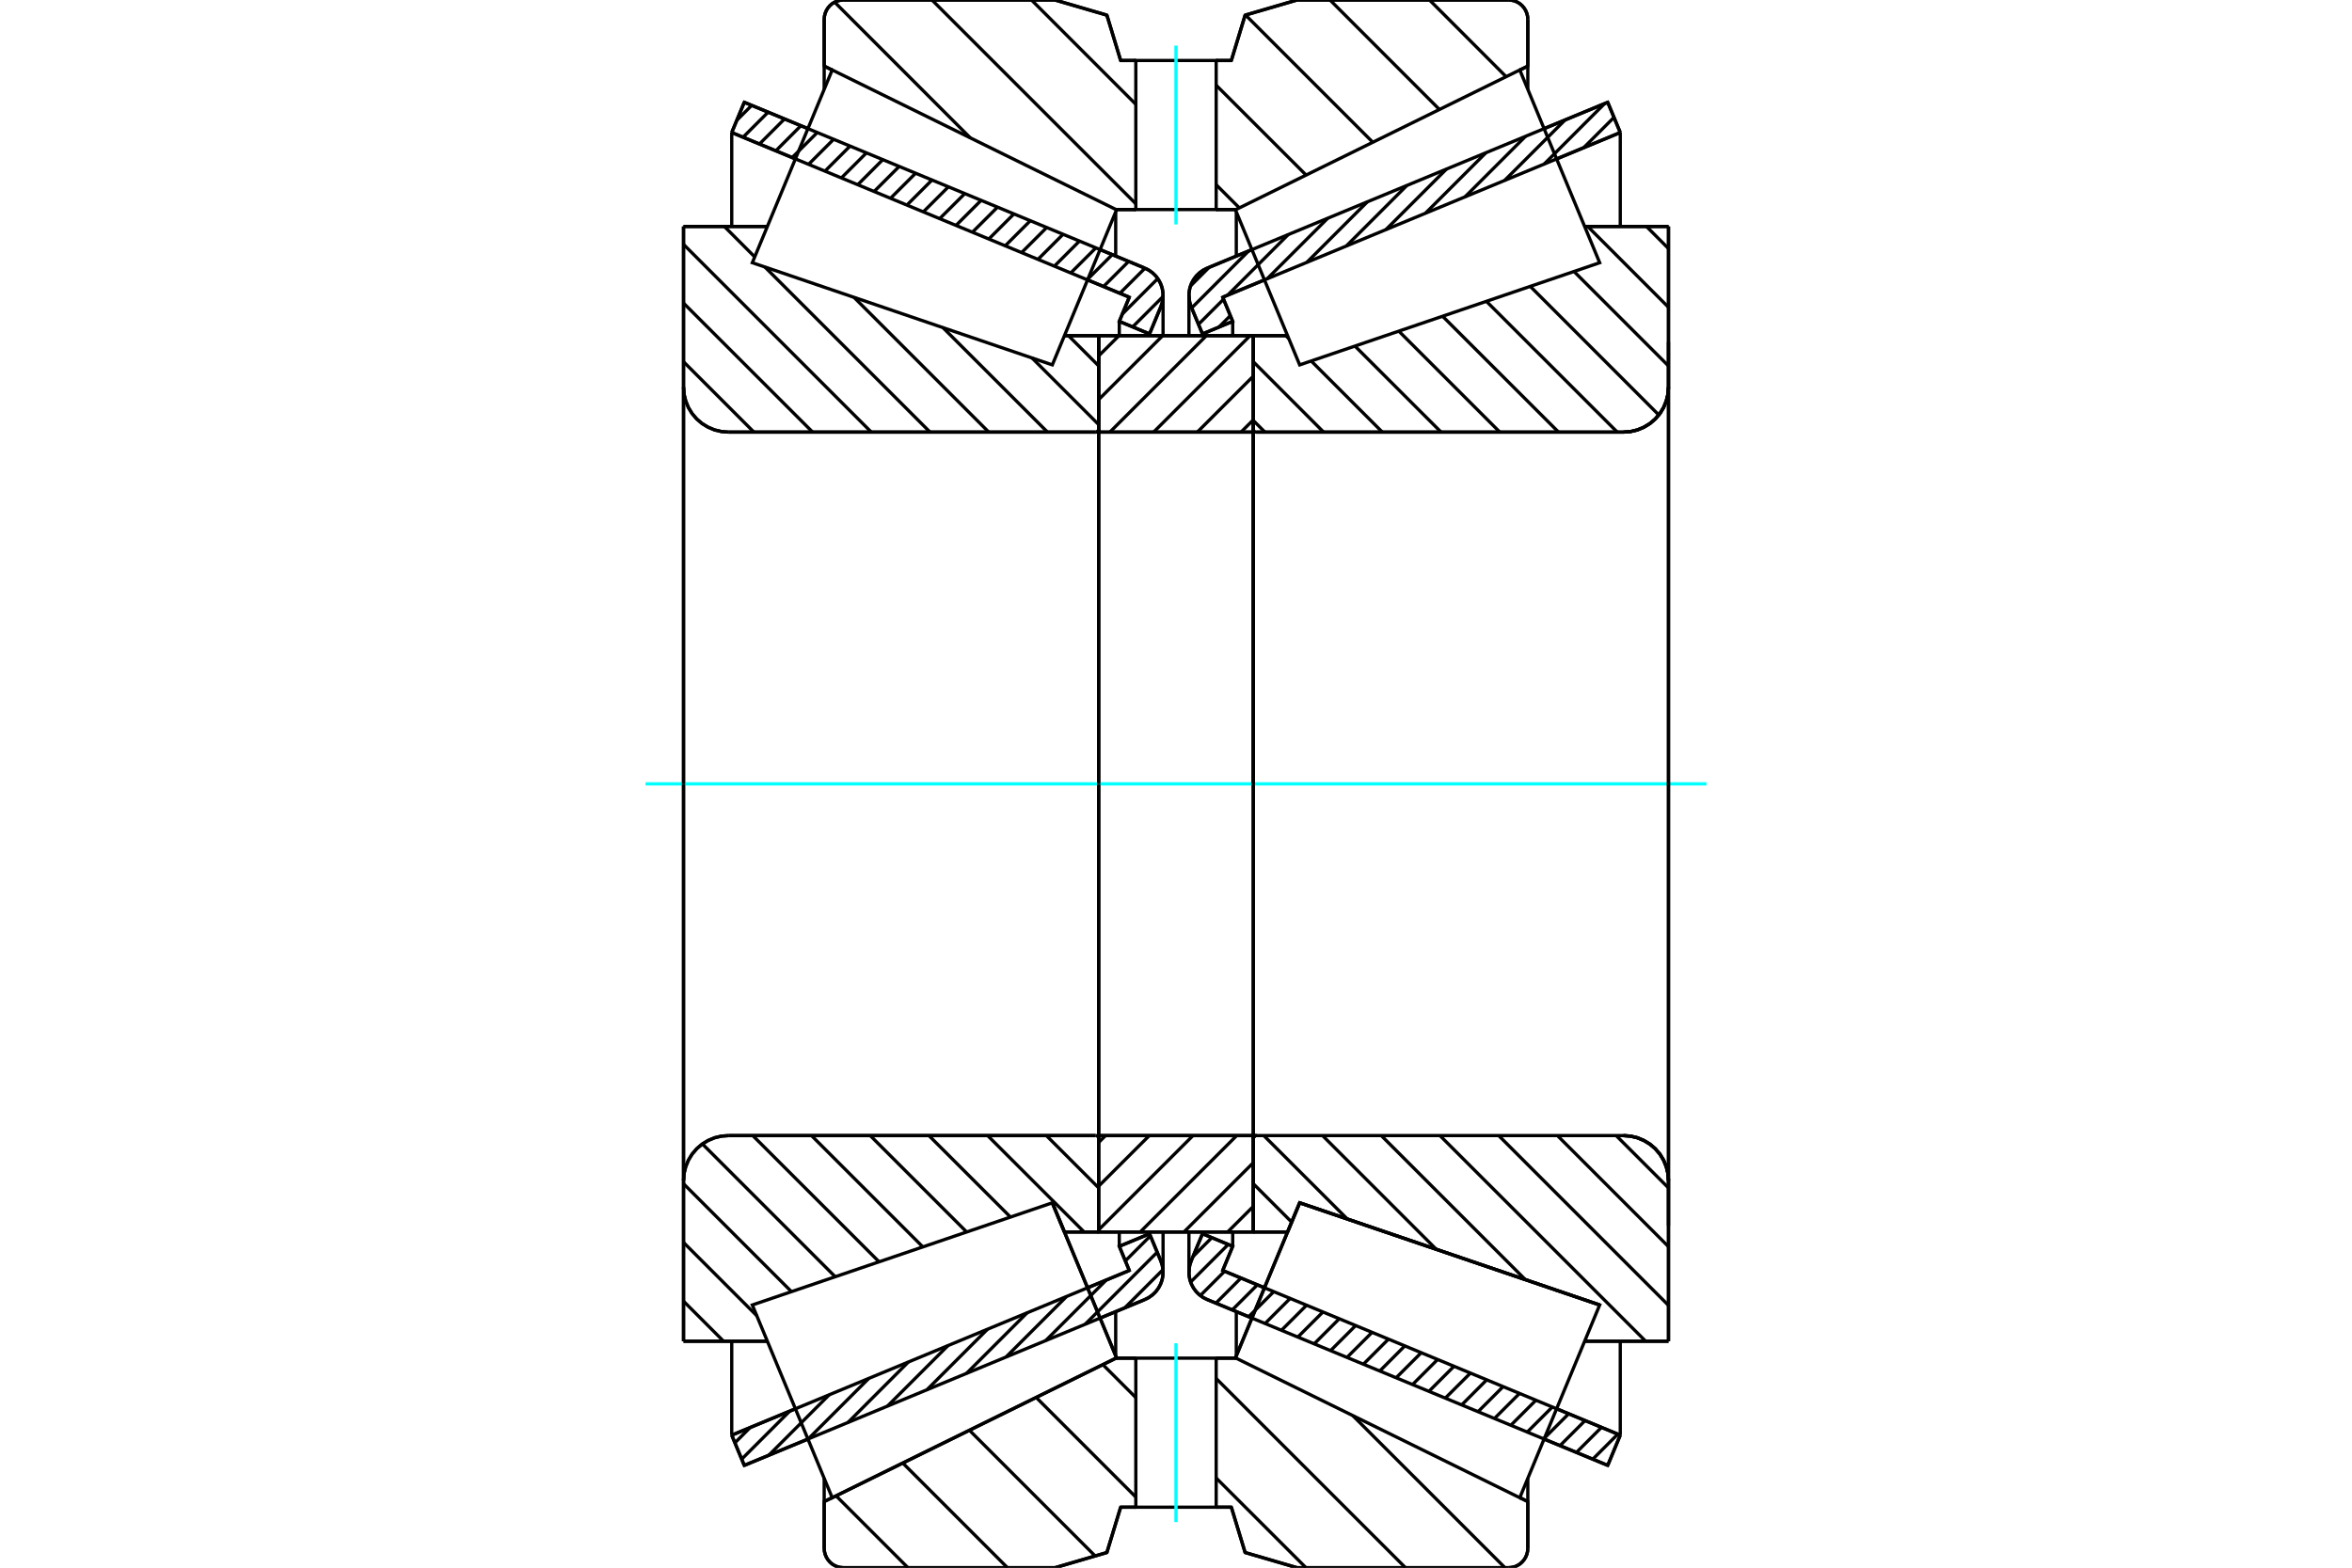 <?xml version="1.0" standalone="no"?>
<!DOCTYPE svg PUBLIC "-//W3C//DTD SVG 1.1//EN"
	"http://www.w3.org/Graphics/SVG/1.1/DTD/svg11.dtd">
<svg xmlns="http://www.w3.org/2000/svg" height="100%" width="100%" viewBox="0 0 36000 24000">
	<rect x="-1800" y="-1200" width="39600" height="26400" style="fill:#FFF"/>
	<g style="fill:none; fill-rule:evenodd" transform="matrix(1 0 0 1 0 0)">
		<g style="fill:none; stroke:#000; stroke-width:50; shape-rendering:geometricPrecision">
			<line x1="19162" y1="20179" x2="18477" y2="19895"/>
			<line x1="24608" y1="22434" x2="23634" y2="22031"/>
			<line x1="24800" y1="21971" x2="24608" y2="22434"/>
			<line x1="23826" y1="21567" x2="24800" y2="21971"/>
			<line x1="18715" y1="19450" x2="19354" y2="19715"/>
			<line x1="18868" y1="19080" x2="18715" y2="19450"/>
			<line x1="18405" y1="18888" x2="18868" y2="19080"/>
			<line x1="18232" y1="19305" x2="18405" y2="18888"/>
			<polyline points="18232,19305 18213,19361 18202,19419 18198,19477 18203,19544 18217,19609 18241,19670 18274,19728 18315,19781 18363,19826 18417,19865 18477,19895"/>
			<line x1="23634" y1="1969" x2="24608" y2="1566"/>
			<line x1="18477" y1="4105" x2="19162" y2="3821"/>
			<polyline points="18477,4105 18417,4135 18363,4174 18315,4219 18274,4272 18241,4330 18217,4391 18203,4456 18198,4523 18202,4581 18213,4639 18232,4695"/>
			<line x1="18405" y1="5112" x2="18232" y2="4695"/>
			<line x1="18868" y1="4920" x2="18405" y2="5112"/>
			<line x1="18715" y1="4550" x2="18868" y2="4920"/>
			<line x1="19354" y1="4285" x2="18715" y2="4550"/>
			<line x1="24800" y1="2029" x2="23826" y2="2433"/>
			<line x1="24608" y1="1566" x2="24800" y2="2029"/>
			<line x1="18405" y1="18861" x2="18405" y2="18888"/>
			<line x1="18405" y1="5112" x2="18405" y2="5139"/>
			<line x1="18868" y1="18861" x2="18868" y2="19080"/>
			<line x1="18868" y1="4920" x2="18868" y2="5139"/>
			<line x1="24800" y1="20533" x2="24800" y2="21971"/>
			<line x1="24800" y1="2029" x2="24800" y2="3467"/>
			<line x1="18198" y1="18861" x2="18198" y2="19477"/>
			<line x1="18198" y1="4523" x2="18198" y2="5139"/>
			<line x1="12366" y1="22031" x2="11392" y2="22434"/>
			<line x1="17523" y1="19895" x2="16838" y2="20179"/>
			<polyline points="17523,19895 17583,19865 17637,19826 17685,19781 17726,19728 17759,19670 17783,19609 17797,19544 17802,19477 17798,19419 17787,19361 17768,19305"/>
			<line x1="17595" y1="18888" x2="17768" y2="19305"/>
			<line x1="17132" y1="19080" x2="17595" y2="18888"/>
			<line x1="17285" y1="19450" x2="17132" y2="19080"/>
			<line x1="16646" y1="19715" x2="17285" y2="19450"/>
			<line x1="11200" y1="21971" x2="12174" y2="21567"/>
			<line x1="11392" y1="22434" x2="11200" y2="21971"/>
			<line x1="16838" y1="3821" x2="17523" y2="4105"/>
			<line x1="11392" y1="1566" x2="12366" y2="1969"/>
			<line x1="11200" y1="2029" x2="11392" y2="1566"/>
			<line x1="12174" y1="2433" x2="11200" y2="2029"/>
			<line x1="17285" y1="4550" x2="16646" y2="4285"/>
			<line x1="17132" y1="4920" x2="17285" y2="4550"/>
			<line x1="17595" y1="5112" x2="17132" y2="4920"/>
			<line x1="17768" y1="4695" x2="17595" y2="5112"/>
			<polyline points="17768,4695 17787,4639 17798,4581 17802,4523 17797,4456 17783,4391 17759,4330 17726,4272 17685,4219 17637,4174 17583,4135 17523,4105"/>
			<line x1="17132" y1="5139" x2="17132" y2="4920"/>
			<line x1="17132" y1="19080" x2="17132" y2="18861"/>
			<line x1="11200" y1="3467" x2="11200" y2="2029"/>
			<line x1="11200" y1="21971" x2="11200" y2="20533"/>
			<line x1="17595" y1="5139" x2="17595" y2="5112"/>
			<line x1="17595" y1="18888" x2="17595" y2="18861"/>
			<line x1="17802" y1="5139" x2="17802" y2="4523"/>
			<line x1="17802" y1="19477" x2="17802" y2="18861"/>
			<line x1="19183" y1="5139" x2="19708" y2="5139"/>
			<line x1="24849" y1="6615" x2="19232" y2="6615"/>
			<polyline points="24849,6615 24957,6607 25062,6582 25162,6540 25254,6484 25336,6414 25407,6331 25463,6239 25504,6139 25530,6034 25538,5926"/>
			<line x1="25538" y1="3467" x2="25538" y2="5926"/>
			<line x1="25538" y1="3467" x2="24255" y2="3467"/>
			<line x1="24485" y1="19978" x2="24485" y2="19978"/>
			<line x1="25538" y1="20533" x2="24255" y2="20533"/>
			<line x1="25538" y1="18074" x2="25538" y2="20533"/>
			<polyline points="25538,18074 25530,17966 25504,17861 25463,17761 25407,17669 25336,17586 25254,17516 25162,17460 25062,17418 24957,17393 24849,17385"/>
			<polyline points="19232,17385 19224,17385 19217,17387 19209,17390 19203,17394 19197,17399 19192,17405 19188,17411 19185,17419 19183,17426 19183,17434"/>
			<line x1="19708" y1="18861" x2="19183" y2="18861"/>
			<line x1="19893" y1="18414" x2="19708" y2="18861"/>
			<line x1="24485" y1="19978" x2="19893" y2="18414"/>
			<line x1="24255" y1="4101" x2="24255" y2="4101"/>
			<line x1="24255" y1="19899" x2="24255" y2="19899"/>
			<polyline points="19232,17385 19224,17385 19217,17387 19209,17390 19203,17394 19197,17399 19192,17405 19188,17411 19185,17419 19183,17426 19183,17434"/>
			<polyline points="24849,6615 24957,6607 25062,6582 25162,6540 25254,6484 25336,6414 25407,6331 25463,6239 25504,6139 25530,6034 25538,5926"/>
			<polyline points="25538,18074 25530,17966 25504,17861 25463,17761 25407,17669 25336,17586 25254,17516 25162,17460 25062,17418 24957,17393 24849,17385"/>
			<line x1="16107" y1="18414" x2="16107" y2="18414"/>
			<line x1="16292" y1="18861" x2="16107" y2="18414"/>
			<line x1="16817" y1="18861" x2="16292" y2="18861"/>
			<line x1="11151" y1="17385" x2="16768" y2="17385"/>
			<polyline points="11151,17385 11043,17393 10938,17418 10838,17460 10746,17516 10664,17586 10593,17669 10537,17761 10496,17861 10470,17966 10462,18074"/>
			<line x1="10462" y1="20533" x2="10462" y2="18074"/>
			<line x1="10462" y1="20533" x2="11745" y2="20533"/>
			<line x1="10462" y1="3467" x2="11745" y2="3467"/>
			<line x1="10462" y1="5926" x2="10462" y2="3467"/>
			<polyline points="10462,5926 10470,6034 10496,6139 10537,6239 10593,6331 10664,6414 10746,6484 10838,6540 10938,6582 11043,6607 11151,6615"/>
			<line x1="16768" y1="6615" x2="11151" y2="6615"/>
			<polyline points="16768,6615 16776,6615 16783,6613 16791,6610 16797,6606 16803,6601 16808,6595 16812,6589 16815,6581 16817,6574 16817,6566"/>
			<line x1="16292" y1="5139" x2="16817" y2="5139"/>
			<line x1="11745" y1="19899" x2="11745" y2="19899"/>
			<line x1="11745" y1="4101" x2="11745" y2="4101"/>
			<line x1="10462" y1="18074" x2="10462" y2="5926"/>
			<line x1="16148" y1="0" x2="16942" y2="232"/>
			<line x1="12911" y1="0" x2="16148" y2="0"/>
			<polyline points="12911,0 12865,4 12819,14 12777,32 12737,56 12702,87 12672,122 12648,161 12630,204 12619,249 12615,295"/>
			<line x1="12615" y1="1012" x2="12615" y2="295"/>
			<line x1="12737" y1="1072" x2="12615" y2="1012"/>
			<line x1="17385" y1="3208" x2="17081" y2="3208"/>
			<line x1="18919" y1="3208" x2="18615" y2="3208"/>
			<line x1="23385" y1="1012" x2="23263" y2="1072"/>
			<line x1="23385" y1="295" x2="23385" y2="1012"/>
			<polyline points="23385,295 23381,249 23370,204 23352,161 23328,122 23298,87 23263,56 23223,32 23181,14 23135,4 23089,0"/>
			<line x1="19852" y1="0" x2="23089" y2="0"/>
			<line x1="19058" y1="232" x2="19852" y2="0"/>
			<line x1="18847" y1="926" x2="19058" y2="232"/>
			<line x1="18615" y1="926" x2="18847" y2="926"/>
			<line x1="17153" y1="926" x2="17385" y2="926"/>
			<line x1="16942" y1="232" x2="17153" y2="926"/>
			<line x1="16942" y1="23768" x2="16148" y2="24000"/>
			<line x1="17153" y1="23074" x2="16942" y2="23768"/>
			<line x1="18847" y1="23074" x2="18615" y2="23074"/>
			<line x1="17385" y1="23074" x2="17153" y2="23074"/>
			<line x1="19058" y1="23768" x2="18847" y2="23074"/>
			<line x1="19852" y1="24000" x2="19058" y2="23768"/>
			<line x1="23089" y1="24000" x2="19852" y2="24000"/>
			<polyline points="23089,24000 23135,23996 23181,23986 23223,23968 23263,23944 23298,23913 23328,23878 23352,23839 23370,23796 23381,23751 23385,23705"/>
			<line x1="23385" y1="22988" x2="23385" y2="23705"/>
			<line x1="23263" y1="22928" x2="23385" y2="22988"/>
			<line x1="17081" y1="20792" x2="17385" y2="20792"/>
			<line x1="18615" y1="20792" x2="18919" y2="20792"/>
			<line x1="12615" y1="22988" x2="12737" y2="22928"/>
			<line x1="12615" y1="23705" x2="12615" y2="22988"/>
			<polyline points="12615,23705 12619,23751 12630,23796 12648,23839 12672,23878 12702,23913 12737,23944 12777,23968 12819,23986 12865,23996 12911,24000"/>
			<line x1="16148" y1="24000" x2="12911" y2="24000"/>
			<line x1="23385" y1="22633" x2="23385" y2="22988"/>
			<line x1="23385" y1="1012" x2="23385" y2="1367"/>
			<line x1="12615" y1="22633" x2="12615" y2="22988"/>
			<line x1="12615" y1="1012" x2="12615" y2="1367"/>
			<line x1="17077" y1="20079" x2="17077" y2="20756"/>
			<line x1="17077" y1="3244" x2="17077" y2="3921"/>
			<line x1="18923" y1="20079" x2="18923" y2="20756"/>
			<line x1="18923" y1="3244" x2="18923" y2="3921"/>
			<line x1="16817" y1="17385" x2="19183" y2="17385"/>
			<line x1="16817" y1="18861" x2="16817" y2="17385"/>
			<line x1="19183" y1="18861" x2="16817" y2="18861"/>
			<line x1="19183" y1="17385" x2="19183" y2="18861"/>
			<line x1="19183" y1="6615" x2="16817" y2="6615"/>
			<line x1="19183" y1="5139" x2="19183" y2="6615"/>
			<line x1="16817" y1="5139" x2="19183" y2="5139"/>
			<line x1="16817" y1="6615" x2="16817" y2="5139"/>
			<line x1="19183" y1="6615" x2="19183" y2="17385"/>
			<line x1="16817" y1="6615" x2="16817" y2="17385"/>
		</g>
		<g style="fill:none; stroke:#0FF; stroke-width:50; shape-rendering:geometricPrecision">
			<line x1="9881" y1="12000" x2="26119" y2="12000"/>
		</g>
		<g style="fill:none; stroke:#000; stroke-width:50; shape-rendering:geometricPrecision">
			<line x1="21880" y1="0" x2="23053" y2="1174"/>
			<line x1="20357" y1="0" x2="22032" y2="1676"/>
			<line x1="19064" y1="230" x2="21012" y2="2178"/>
			<line x1="18615" y1="1305" x2="19991" y2="2680"/>
			<line x1="18615" y1="2828" x2="18970" y2="3183"/>
			<line x1="15788" y1="0" x2="17385" y2="1597"/>
			<line x1="14265" y1="0" x2="17385" y2="3120"/>
			<line x1="12775" y1="33" x2="14853" y2="2112"/>
			<line x1="20706" y1="21672" x2="23035" y2="24000"/>
			<line x1="18615" y1="21104" x2="21512" y2="24000"/>
			<line x1="16880" y1="20891" x2="17385" y2="21396"/>
			<line x1="18615" y1="22627" x2="19989" y2="24000"/>
			<line x1="15859" y1="21393" x2="17385" y2="22919"/>
			<line x1="14838" y1="21896" x2="16763" y2="23821"/>
			<line x1="13818" y1="22398" x2="15420" y2="24000"/>
			<line x1="12797" y1="22900" x2="13897" y2="24000"/>
			<polyline points="18615,926 18847,926 19058,232 19852,0 23089,0"/>
			<polyline points="23385,295 23381,249 23370,204 23352,161 23328,122 23298,87 23263,56 23223,32 23181,14 23135,4 23089,0"/>
			<polyline points="23385,295 23385,1012 23263,1072"/>
			<line x1="18919" y1="3208" x2="18615" y2="3208"/>
			<polyline points="17385,926 17153,926 16942,232 16148,0 12911,0 12865,4 12819,14 12777,32 12737,56 12702,87 12672,122 12648,161 12630,204 12619,249 12615,295 12615,1012 12737,1072"/>
			<line x1="17081" y1="3208" x2="17385" y2="3208"/>
			<line x1="17385" y1="20792" x2="17081" y2="20792"/>
			<polyline points="12737,22928 12615,22988 12615,23705 12619,23751 12630,23796 12648,23839 12672,23878 12702,23913 12737,23944 12777,23968 12819,23986 12865,23996 12911,24000 16148,24000 16942,23768 17153,23074 17385,23074"/>
			<line x1="18615" y1="20792" x2="18919" y2="20792"/>
			<polyline points="23263,22928 23385,22988 23385,23705"/>
			<polyline points="23089,24000 23135,23996 23181,23986 23223,23968 23263,23944 23298,23913 23328,23878 23352,23839 23370,23796 23381,23751 23385,23705"/>
			<polyline points="23089,24000 19852,24000 19058,23768 18847,23074 18615,23074"/>
			<line x1="16354" y1="5139" x2="16817" y2="5602"/>
			<line x1="15796" y1="5480" x2="16817" y2="6501"/>
			<line x1="14433" y1="5016" x2="16033" y2="6615"/>
			<line x1="13071" y1="4552" x2="15134" y2="6615"/>
			<line x1="11087" y1="3467" x2="11552" y2="3933"/>
			<line x1="11708" y1="4088" x2="14235" y2="6615"/>
			<line x1="10462" y1="3741" x2="13336" y2="6615"/>
			<line x1="10462" y1="4640" x2="12438" y2="6615"/>
			<line x1="10462" y1="5538" x2="11539" y2="6615"/>
			<line x1="16016" y1="17385" x2="16817" y2="18186"/>
			<line x1="15117" y1="17385" x2="16594" y2="18861"/>
			<line x1="14218" y1="17385" x2="15466" y2="18632"/>
			<line x1="13320" y1="17385" x2="14796" y2="18861"/>
			<line x1="12421" y1="17385" x2="14125" y2="19089"/>
			<line x1="11522" y1="17385" x2="13455" y2="19317"/>
			<line x1="10751" y1="17513" x2="12784" y2="19546"/>
			<line x1="10462" y1="18122" x2="12114" y2="19774"/>
			<line x1="10462" y1="19021" x2="11584" y2="20143"/>
			<line x1="10462" y1="19920" x2="11075" y2="20533"/>
			<polyline points="16817,12000 16817,5139 16817,6566"/>
			<polyline points="16768,6615 16776,6615 16783,6613 16791,6610 16797,6606 16803,6601 16808,6595 16812,6589 16815,6581 16817,6574 16817,6566"/>
			<line x1="16768" y1="6615" x2="11151" y2="6615"/>
			<polyline points="10462,5926 10470,6034 10496,6139 10537,6239 10593,6331 10664,6414 10746,6484 10838,6540 10938,6582 11043,6607 11151,6615"/>
			<line x1="10462" y1="5926" x2="10462" y2="3467"/>
			<line x1="10462" y1="5926" x2="10462" y2="12000"/>
			<line x1="10462" y1="3467" x2="11745" y2="3467"/>
			<line x1="16292" y1="5139" x2="16817" y2="5139"/>
			<line x1="16817" y1="18861" x2="16292" y2="18861"/>
			<line x1="11745" y1="20533" x2="10462" y2="20533"/>
			<line x1="10462" y1="12000" x2="10462" y2="18074"/>
			<line x1="10462" y1="20533" x2="10462" y2="18074"/>
			<polyline points="11151,17385 11043,17393 10938,17418 10838,17460 10746,17516 10664,17586 10593,17669 10537,17761 10496,17861 10470,17966 10462,18074"/>
			<line x1="11151" y1="17385" x2="16768" y2="17385"/>
			<polyline points="16817,17434 16817,17426 16815,17419 16812,17411 16808,17405 16803,17399 16797,17394 16791,17390 16783,17387 16776,17385 16768,17385"/>
			<line x1="16817" y1="17385" x2="16817" y2="12000"/>
			<line x1="25201" y1="3467" x2="25538" y2="3805"/>
			<line x1="24302" y1="3467" x2="25538" y2="4704"/>
			<line x1="24092" y1="4156" x2="25538" y2="5602"/>
			<line x1="23422" y1="4384" x2="25390" y2="6353"/>
			<line x1="22751" y1="4613" x2="24754" y2="6615"/>
			<line x1="22080" y1="4841" x2="23855" y2="6615"/>
			<line x1="21410" y1="5069" x2="22956" y2="6615"/>
			<line x1="20739" y1="5298" x2="22057" y2="6615"/>
			<line x1="20069" y1="5526" x2="21158" y2="6615"/>
			<line x1="19682" y1="5139" x2="19726" y2="5184"/>
			<line x1="19183" y1="5538" x2="20259" y2="6615"/>
			<line x1="19183" y1="6437" x2="19361" y2="6615"/>
			<line x1="24737" y1="17385" x2="25538" y2="18186"/>
			<line x1="23838" y1="17385" x2="25538" y2="19085"/>
			<line x1="22939" y1="17385" x2="25538" y2="19984"/>
			<line x1="22040" y1="17385" x2="25189" y2="20533"/>
			<line x1="24265" y1="20508" x2="24290" y2="20533"/>
			<line x1="21142" y1="17385" x2="23347" y2="19590"/>
			<line x1="20243" y1="17385" x2="21984" y2="19126"/>
			<line x1="19344" y1="17385" x2="20622" y2="18662"/>
			<line x1="19183" y1="18122" x2="19771" y2="18710"/>
			<line x1="19183" y1="12000" x2="19183" y2="6615"/>
			<polyline points="19183,5139 19183,6566 19183,6574 19185,6581 19188,6589 19192,6595 19197,6601 19203,6606 19209,6610 19217,6613 19224,6615 19232,6615 24849,6615 24957,6607 25062,6582 25162,6540 25254,6484 25336,6414 25407,6331 25463,6239 25504,6139 25530,6034 25538,5926 25538,3467"/>
			<line x1="25538" y1="5926" x2="25538" y2="12000"/>
			<line x1="25538" y1="3467" x2="24255" y2="3467"/>
			<line x1="19708" y1="5139" x2="19183" y2="5139"/>
			<line x1="19183" y1="18861" x2="19708" y2="18861"/>
			<line x1="24255" y1="20533" x2="25538" y2="20533"/>
			<line x1="25538" y1="12000" x2="25538" y2="18074"/>
			<polyline points="25538,20533 25538,18074 25530,17966 25504,17861 25463,17761 25407,17669 25336,17586 25254,17516 25162,17460 25062,17418 24957,17393 24849,17385 19232,17385 19224,17385 19217,17387 19209,17390 19203,17394 19197,17399 19192,17405 19188,17411 19185,17419 19183,17426 19183,17434 19183,18861 19183,17385"/>
			<line x1="19183" y1="18469" x2="18790" y2="18861"/>
			<line x1="19183" y1="17800" x2="18121" y2="18861"/>
			<line x1="18929" y1="17385" x2="17452" y2="18861"/>
			<line x1="18260" y1="17385" x2="16817" y2="18827"/>
			<line x1="17591" y1="17385" x2="16817" y2="18158"/>
			<line x1="16922" y1="17385" x2="16817" y2="17489"/>
			<line x1="19183" y1="6428" x2="18995" y2="6615"/>
			<line x1="19183" y1="5759" x2="18326" y2="6615"/>
			<line x1="19134" y1="5139" x2="17657" y2="6615"/>
			<line x1="18465" y1="5139" x2="16988" y2="6615"/>
			<line x1="17796" y1="5139" x2="16817" y2="6117"/>
			<line x1="17127" y1="5139" x2="16817" y2="5448"/>
			<polyline points="16817,6615 16817,5139 19183,5139 19183,6615 16817,6615"/>
			<polyline points="16817,17385 19183,17385 19183,18861 16817,18861 16817,17385"/>
			<polyline points="18000,23074 18615,23074 18615,20792 17385,20792 17385,23074 18000,23074"/>
		</g>
		<g style="fill:none; stroke:#0FF; stroke-width:50; shape-rendering:geometricPrecision">
			<line x1="18000" y1="23302" x2="18000" y2="20564"/>
		</g>
		<g style="fill:none; stroke:#000; stroke-width:50; shape-rendering:geometricPrecision">
			<polyline points="18000,3208 18615,3208 18615,926 17385,926 17385,3208 18000,3208"/>
		</g>
		<g style="fill:none; stroke:#0FF; stroke-width:50; shape-rendering:geometricPrecision">
			<line x1="18000" y1="3436" x2="18000" y2="698"/>
		</g>
		<g style="fill:none; stroke:#000; stroke-width:50; shape-rendering:geometricPrecision">
			<line x1="25538" y1="18763" x2="25538" y2="5237"/>
			<line x1="19183" y1="17434" x2="19183" y2="6566"/>
			<polyline points="16599,19601 17090,20788 12738,22929 12738,22929"/>
			<polyline points="16107,18414 16107,18414 16599,19601"/>
			<polyline points="19401,19601 19893,18414 24485,19978 24485,19978"/>
			<polyline points="18910,20788 18910,20788 19401,19601"/>
			<polyline points="16599,19601 17090,20788 12738,22929 12127,21453 11515,19978 16107,18414 16599,19601"/>
			<polyline points="16599,4399 16107,5586 11515,4022 12127,2547 12738,1071 17090,3212 16599,4399"/>
			<polyline points="19401,19601 19893,18414 24485,19978 23873,21453 23262,22929 18910,20788 19401,19601"/>
			<polyline points="19401,4399 18910,3212 23262,1071 23873,2547 24485,4022 19893,5586 19401,4399"/>
			<line x1="17800" y1="19438" x2="17216" y2="20022"/>
			<line x1="17712" y1="19171" x2="16610" y2="20273"/>
			<line x1="17608" y1="18920" x2="17224" y2="19304"/>
			<line x1="16932" y1="19597" x2="16005" y2="20524"/>
			<line x1="16326" y1="19847" x2="15399" y2="20774"/>
			<line x1="15721" y1="20098" x2="14794" y2="21025"/>
			<line x1="15115" y1="20349" x2="14188" y2="21276"/>
			<line x1="14510" y1="20600" x2="13583" y2="21527"/>
			<line x1="13904" y1="20851" x2="12978" y2="21778"/>
			<line x1="13299" y1="21101" x2="12372" y2="22028"/>
			<line x1="12693" y1="21352" x2="11767" y2="22279"/>
			<line x1="12088" y1="21603" x2="11353" y2="22338"/>
			<line x1="11482" y1="21854" x2="11249" y2="22088"/>
			<line x1="17603" y1="5092" x2="17587" y2="5109"/>
			<line x1="17802" y1="4539" x2="17336" y2="5005"/>
			<line x1="17721" y1="4265" x2="17178" y2="4808"/>
			<line x1="17525" y1="4106" x2="17141" y2="4490"/>
			<line x1="17275" y1="4002" x2="16891" y2="4386"/>
			<line x1="17024" y1="3898" x2="16640" y2="4282"/>
			<line x1="16773" y1="3795" x2="16389" y2="4179"/>
			<line x1="16522" y1="3691" x2="16138" y2="4075"/>
			<line x1="16271" y1="3587" x2="15887" y2="3971"/>
			<line x1="16021" y1="3483" x2="15637" y2="3867"/>
			<line x1="15770" y1="3379" x2="15386" y2="3763"/>
			<line x1="15519" y1="3275" x2="15135" y2="3659"/>
			<line x1="15268" y1="3171" x2="14884" y2="3555"/>
			<line x1="15017" y1="3067" x2="14633" y2="3451"/>
			<line x1="14767" y1="2964" x2="14383" y2="3347"/>
			<line x1="14516" y1="2860" x2="14132" y2="3244"/>
			<line x1="14265" y1="2756" x2="13881" y2="3140"/>
			<line x1="14014" y1="2652" x2="13630" y2="3036"/>
			<line x1="13763" y1="2548" x2="13379" y2="2932"/>
			<line x1="13512" y1="2444" x2="13129" y2="2828"/>
			<line x1="13262" y1="2340" x2="12878" y2="2724"/>
			<line x1="13011" y1="2236" x2="12627" y2="2620"/>
			<line x1="12760" y1="2132" x2="12376" y2="2516"/>
			<line x1="12509" y1="2029" x2="12125" y2="2412"/>
			<line x1="12258" y1="1925" x2="11875" y2="2309"/>
			<line x1="12008" y1="1821" x2="11624" y2="2205"/>
			<line x1="11757" y1="1717" x2="11373" y2="2101"/>
			<line x1="11506" y1="1613" x2="11278" y2="1841"/>
			<polyline points="11200,2029 11392,1566 17523,4105"/>
			<polyline points="17768,4695 17790,4628 17801,4558 17801,4487 17790,4417 17768,4350 17736,4287 17694,4229 17644,4179 17587,4138 17523,4105"/>
			<polyline points="17768,4695 17595,5112 17132,4920 17285,4550 11200,2029"/>
			<polyline points="11200,21971 17285,19450 17132,19080 17595,18888 17768,19305"/>
			<polyline points="17523,19895 17587,19862 17644,19821 17694,19771 17736,19713 17768,19650 17790,19583 17801,19513 17801,19442 17790,19372 17768,19305"/>
			<polyline points="17523,19895 11392,22434 11200,21971"/>
			<line x1="24763" y1="21955" x2="24379" y2="22339"/>
			<line x1="24512" y1="21852" x2="24128" y2="22236"/>
			<line x1="24261" y1="21748" x2="23877" y2="22132"/>
			<line x1="24010" y1="21644" x2="23627" y2="22028"/>
			<line x1="23760" y1="21540" x2="23376" y2="21924"/>
			<line x1="23509" y1="21436" x2="23125" y2="21820"/>
			<line x1="23258" y1="21332" x2="22874" y2="21716"/>
			<line x1="23007" y1="21228" x2="22623" y2="21612"/>
			<line x1="22756" y1="21124" x2="22373" y2="21508"/>
			<line x1="22506" y1="21021" x2="22122" y2="21404"/>
			<line x1="22255" y1="20917" x2="21871" y2="21301"/>
			<line x1="22004" y1="20813" x2="21620" y2="21197"/>
			<line x1="21753" y1="20709" x2="21369" y2="21093"/>
			<line x1="21502" y1="20605" x2="21119" y2="20989"/>
			<line x1="21252" y1="20501" x2="20868" y2="20885"/>
			<line x1="21001" y1="20397" x2="20617" y2="20781"/>
			<line x1="20750" y1="20293" x2="20366" y2="20677"/>
			<line x1="20499" y1="20189" x2="20115" y2="20573"/>
			<line x1="20248" y1="20086" x2="19865" y2="20469"/>
			<line x1="19998" y1="19982" x2="19614" y2="20366"/>
			<line x1="19747" y1="19878" x2="19363" y2="20262"/>
			<line x1="19496" y1="19774" x2="19112" y2="20158"/>
			<line x1="19245" y1="19670" x2="18861" y2="20054"/>
			<line x1="18994" y1="19566" x2="18611" y2="19950"/>
			<line x1="18744" y1="19462" x2="18372" y2="19834"/>
			<line x1="18800" y1="19051" x2="18224" y2="19627"/>
			<line x1="18549" y1="18947" x2="18261" y2="19236"/>
			<line x1="24704" y1="1797" x2="24240" y2="2261"/>
			<line x1="24561" y1="1585" x2="23635" y2="2512"/>
			<line x1="23956" y1="1836" x2="23029" y2="2763"/>
			<line x1="23350" y1="2087" x2="22424" y2="3013"/>
			<line x1="22745" y1="2337" x2="21818" y2="3264"/>
			<line x1="22140" y1="2588" x2="21213" y2="3515"/>
			<line x1="21534" y1="2839" x2="20607" y2="3766"/>
			<line x1="20929" y1="3090" x2="20002" y2="4017"/>
			<line x1="20323" y1="3341" x2="19396" y2="4267"/>
			<line x1="18832" y1="4832" x2="18655" y2="5009"/>
			<line x1="19718" y1="3591" x2="18791" y2="4518"/>
			<line x1="18728" y1="4581" x2="18344" y2="4965"/>
			<line x1="19112" y1="3842" x2="18240" y2="4714"/>
			<line x1="18507" y1="4093" x2="18222" y2="4378"/>
			<polyline points="24800,2029 24608,1566 18477,4105 18413,4138 18356,4179 18306,4229 18264,4287 18232,4350 18210,4417 18199,4487 18199,4558 18210,4628 18232,4695 18405,5112 18868,4920 18715,4550 24800,2029"/>
			<polyline points="24800,21971 18715,19450 18868,19080 18405,18888 18232,19305 18210,19372 18199,19442 18199,19513 18210,19583 18232,19650 18264,19713 18306,19771 18356,19821 18413,19862 18477,19895 24608,22434 24800,21971"/>
		</g>
	</g>
</svg>
